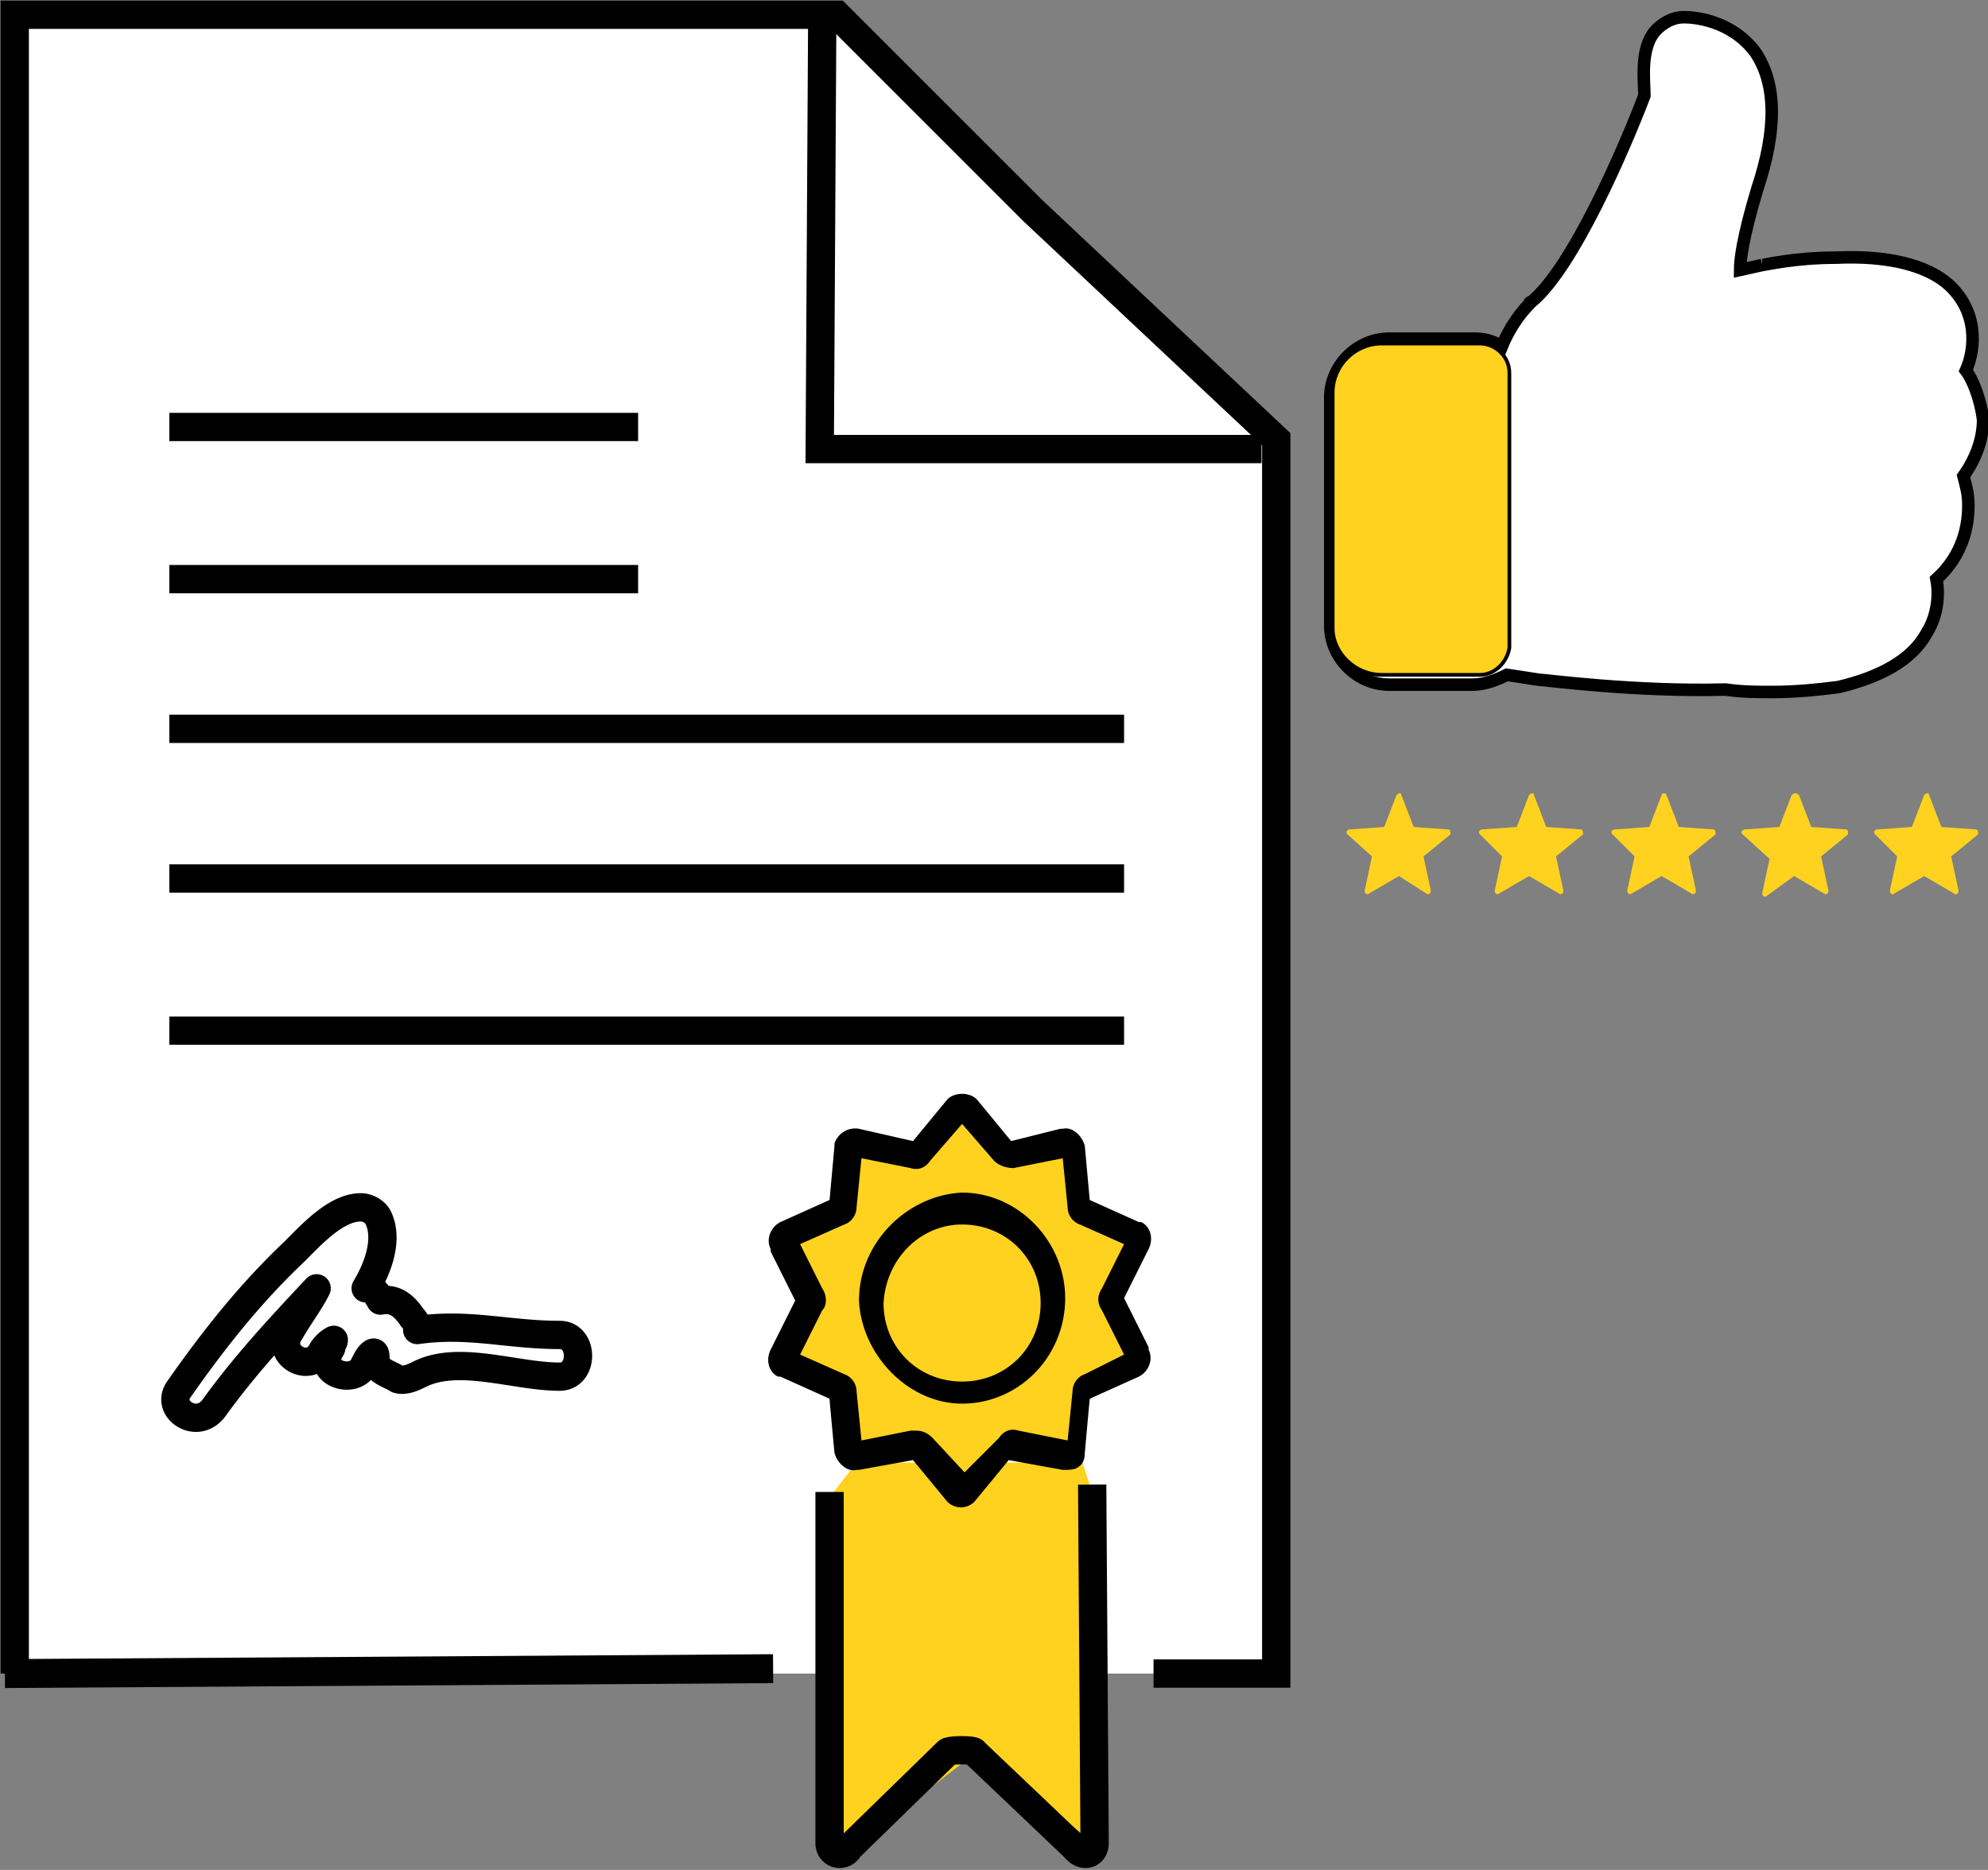 <svg xmlns="http://www.w3.org/2000/svg" xmlns:xlink="http://www.w3.org/1999/xlink" viewBox="0 0 81 76.2"><rect x="0" y="0" width="81" height="76.2" fill="#808080" stroke="none"/><style><![CDATA[.H{stroke:#000}.I{stroke-miterlimit:10}.J{stroke-width:1.153}]]></style><path d="M.2.6v67.6h51.5V17.4L33.7.6z" fill="#fff"/><g fill="#ffd220"><path d="M44.6 61.1l.1 14.1-4.9-3.8-5.6 4.3-.7-2.7V61.4l1.4-1.8h9.2l.5 1.5z"/><path d="M35.1 46.5l2 .7 2.2-2 1.6 2 2.6-.7.7 2.3 2.4 1.8-.9 2.4.8 2.1-1.5 1.1-1.1 1.6-.4 1.7-1.8-.5-1.4.5-1 1.1-.8-1.3-1.6-.4-1.6.4-1.2-.7-.1-2.3-1.6-.7v-2l.8-.4-.5-1.5-.3-1.2 2-.9.4-2.2.3-.9z"/></g><g fill="none" class="H I"><path d="M.6 68.2V.6h33.5l8 8 9.9 9.3v50.3h-5" class="J"/><path d="M31.5 68l-31.3.2" stroke-width="1.178"/><path d="M33.5 1.1l-.1 17.2h18m-44.5-.9H26M6.9 23.6H26M6.9 29.7h38.9M6.9 35.8h38.9M6.9 42h38.9" class="J"/></g><path d="M34 59.2c.1.4.5.8.9.7h.1l2.2-.4 1.4 1.7c.3.3.8.3 1.1 0l1.4-1.7 2.2.4c.2 0 .5 0 .6-.1.2-.1.3-.3.3-.6l.2-2.2 2-.9c.4-.2.6-.7.4-1.1v-.1l-1-2 1-2c.2-.4.1-.9-.3-1.1h-.1l-2-.9-.2-2.2c-.1-.4-.5-.8-.9-.7h-.1l-2 .5-1.4-1.7c-.3-.3-.9-.3-1.2 0l-1.4 1.7L35 46a.89.89 0 0 0-1 .6v.1l-.2 2.2-2 .9c-.4.2-.6.7-.4 1.1v.1l1 2-1 2c-.2.4-.1.9.3 1.1h.1l2 .9c0 .1.2 2.2.2 2.2zm-.5-6.7l-.9-1.8 1.8-.8c.3-.1.5-.4.5-.7l.2-2 2 .4c.3.1.6 0 .8-.3l1.3-1.5 1.3 1.5c.2.2.5.3.8.3l2-.4.2 2c0 .3.2.6.5.7l1.8.8-.9 1.8c-.2.3-.2.6 0 .9l.9 1.8-1.6.8c-.3.1-.5.4-.5.7l-.2 2-2-.4c-.3-.1-.6 0-.8.3L39.3 60 38 58.6c-.2-.2-.4-.3-.7-.3h-.2l-2 .4-.2-2c0-.3-.2-.6-.5-.7l-1.8-.8.9-1.8c.2-.2.2-.6 0-.9zm5.7 4.7c2.3 0 4.2-1.9 4.2-4.3 0-2.3-1.9-4.3-4.2-4.3-2.2.1-4.2 2-4.2 4.4.1 2.2 2 4.2 4.2 4.2zm0-7.3c1.8 0 3.2 1.4 3.2 3.2s-1.4 3.2-3.2 3.2-3.2-1.4-3.2-3.2c.1-1.8 1.5-3.2 3.2-3.2z"/><path d="M33.8 60.8v14.3c0 .5.6.6.8.2l4-3.9c.1-.1 1.1-.1 1.1 0l4.1 3.9c.3.4.8.3.8-.2l-.1-14.6m-29.2-5c.1.4.6.5.9.7.3.1.7-.1.9-.2 1.6-.8 3.9.1 5.7.1 1 0 1-1.7 0-1.7-2.1 0-3.7-.5-5.8-.2 0-.1 0-.3-.2-.5-.4-.6-.8-.8-1.3-.7 0-.1-.1-.1-.1-.2a.55.55 0 0 0-.5-.3c.6-1 .9-2.1.5-2.9-.1-.2-.4-.4-.7-.4-1 0-2 1.1-2.7 1.8-1.8 1.7-3.3 3.6-4.7 5.6-.6.8.7 1.7 1.4.8 1.3-1.8 2.7-3.3 4.2-4.9-.3.6-.7 1.1-1.1 1.8-.6.9.8 1.7 1.3.8.1-.2.3-.4.5-.5 0 .1-.1.2-.1.3s-.1.1-.1.2c-.4.9 1 1.3 1.4.6.1-.2.2-.4.3-.5.2-.2.2 0 .2.3z" fill="none" stroke-linejoin="round" class="H I J"/><path d="M71.8 10.8l-.9.2c0-.4.1-1.3.7-3.3.8-2.4.8-4.3-.1-5.6C70.5.8 69 .7 68.6.7s-.8.2-1.1.5c-.7.7-.5 2.1-.5 2.7-.8 2.1-2.9 7-4.6 8.4-.1 0-.1.1-.1.1-.5.5-.9 1.2-1.1 1.7-.4-.2-.7-.3-1.1-.3h-3.5c-1.3 0-2.4 1.1-2.4 2.4v9.3c0 1.3 1.1 2.4 2.4 2.4H60c.5 0 1-.2 1.4-.4l1.3.2c.2 0 3.9.5 7.6.4.7.1 1.3.1 1.9.1 1 0 1.9-.1 2.7-.2 1.7-.4 3-1.1 3.6-2.2.5-.8.5-1.7.4-2.2 1.1-1 1.3-2.2 1.3-3 0-.5-.1-.8-.2-1.2.5-.7.8-1.5.8-2.3-.1-.8-.4-1.6-.7-2 .4-.9.5-2.4-.7-3.5-.9-.8-2.5-1.2-4.6-1.1-1.7 0-2.9.3-3 .3" fill="#fff" stroke-width=".51" class="H I"/><g fill="#ffd220"><path d="M57.1 32.4l.5 1.3 1.4.1c.1 0 .1.1.1.2l-1.1.9.3 1.4c0 .1-.1.2-.2.1l-1.1-.7-1.2.7c-.1.1-.2 0-.2-.1l.3-1.4-1-.9c-.1-.1 0-.2.1-.2l1.4-.1.5-1.3c.1-.1.2-.1.2 0z"/><use xlink:href="#B"/><path d="M67.9 32.4l.5 1.3 1.4.1c.1 0 .1.1.1.2l-1.1.9.3 1.4c0 .1-.1.2-.2.1l-1.2-.7-1.2.7c-.1.1-.2 0-.2-.1l.3-1.4-.9-.9c-.1-.1 0-.2.1-.2l1.4-.1.5-1.3c0-.1.2-.1.2 0zm5.4 0l.5 1.3 1.4.1c.1 0 .1.1.1.2l-1.1.9.3 1.4c0 .1-.1.2-.2.1l-1.2-.7-1.1.8c-.1.1-.2 0-.2-.1l.3-1.4-1.1-1c-.1-.1 0-.2.1-.2l1.4-.1.5-1.3c.1-.1.2-.1.3 0z"/><use xlink:href="#B" x="16.1"/><path d="M60.3 27.5h-4c-1.1 0-2-.9-2-1.9V16c0-1.1.9-2 2-2h4c.6 0 1.2.5 1.2 1.2v11.2c-.1.6-.6 1.1-1.2 1.1z" stroke-width=".151" class="H I"/></g><defs ><path id="B" d="M62.5 32.4l.5 1.3 1.4.1c.1 0 .1.1.1.2l-1.1.9.3 1.4c0 .1-.1.2-.2.1l-1.2-.7-1.2.7c-.1.1-.2 0-.2-.1l.3-1.4-.9-.9c-.1-.1 0-.2.1-.2l1.4-.1.5-1.3c.1-.1.2-.1.2 0z"/></defs></svg>